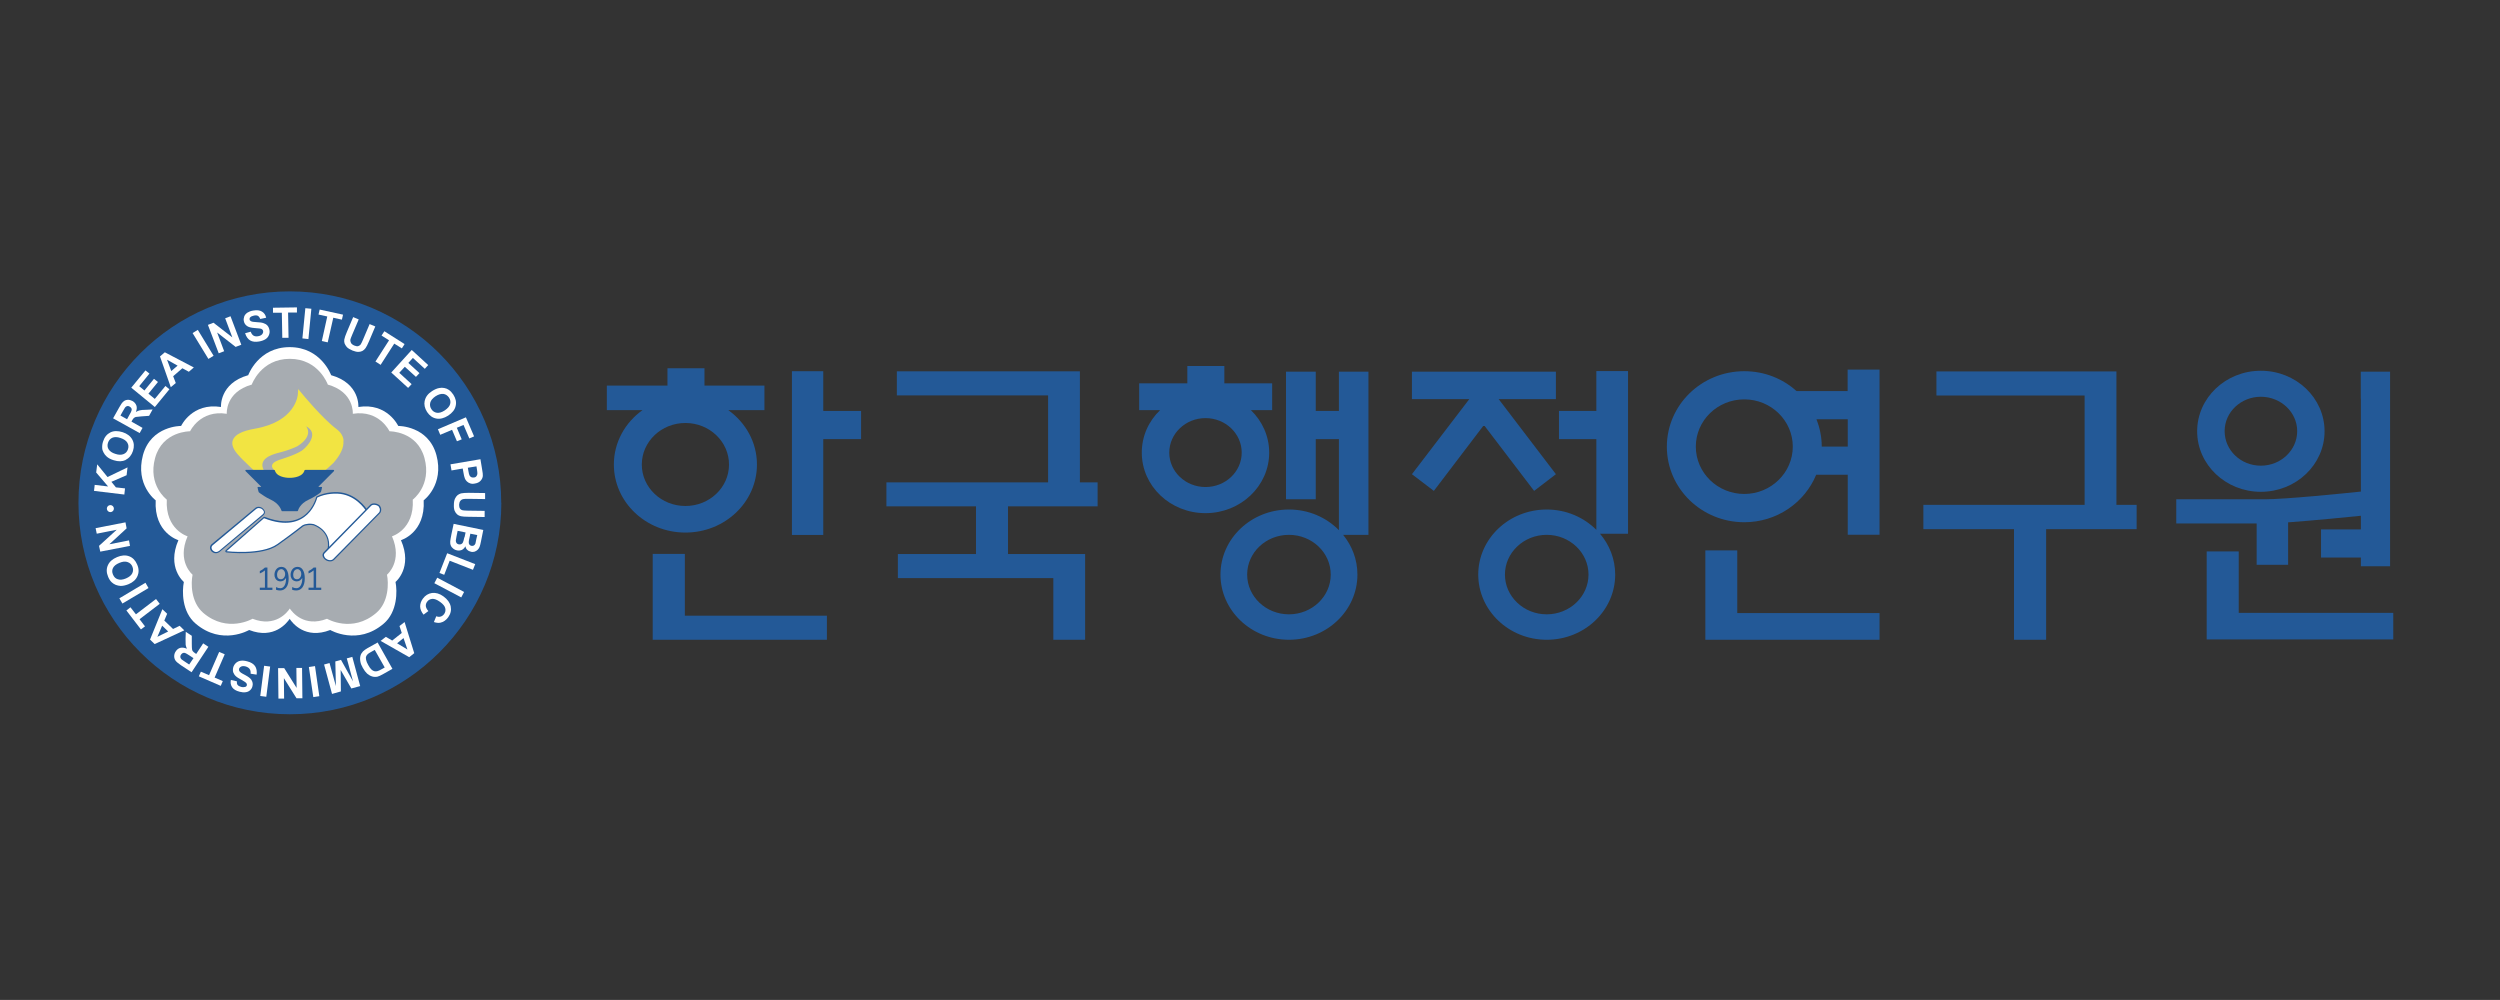 <?xml version="1.0" encoding="UTF-8"?>
<svg id="Layer_2" data-name="Layer 2" xmlns="http://www.w3.org/2000/svg" viewBox="0 0 220.16 88.06">
  <rect x="0" y="0" width="220.16" height="88.06" fill="#333333" stroke="none"/>
  <defs>
    <style>
      .cls-1 {
        fill: #f2e442;
      }

      .cls-1, .cls-2, .cls-3, .cls-4, .cls-5 {
        stroke-width: 0px;
      }

      .cls-2 {
        fill: none;
      }

      .cls-3 {
        fill: #fff;
      }

      .cls-4 {
        fill: #235997;
      }

      .cls-5 {
        fill: #a7acb1;
      }
    </style>
  </defs>
  <g id="_고객사" data-name="고객사">
    <g>
      <rect class="cls-2" width="220.16" height="88.06"/>
      <g>
        <g>
          <polygon class="cls-4" points="60.31 48.78 57.48 48.78 57.48 56.34 72.82 56.34 72.82 54.22 60.31 54.22 60.31 48.78"/>
          <polygon class="cls-4" points="95.1 32.7 78.98 32.7 78.98 34.82 92.3 34.82 92.3 42.48 78.06 42.48 78.06 44.59 85.95 44.59 85.95 48.79 79.07 48.79 79.07 50.91 92.76 50.91 92.76 56.34 95.56 56.34 95.56 48.79 88.77 48.79 88.77 44.59 96.66 44.59 96.66 42.48 95.1 42.48 95.1 32.7"/>
          <polygon class="cls-4" points="186.38 32.71 170.53 32.71 170.53 34.83 183.58 34.83 183.58 44.46 169.38 44.46 169.38 46.6 177.36 46.6 177.36 56.34 180.19 56.34 180.19 46.6 188.16 46.6 188.16 44.46 186.38 44.46 186.38 32.71"/>
          <polygon class="cls-4" points="197.15 53.97 197.15 48.56 194.33 48.56 194.33 56.31 210.76 56.31 210.76 53.97 197.15 53.97"/>
          <path class="cls-4" d="m66.66,40.91c0-1.96-.99-3.69-2.52-4.79h3.18v-2.16h-5.28v-1.53h-3.26v1.53h-5.34v2.16h3.14c-1.53,1.09-2.52,2.83-2.52,4.79,0,3.31,2.82,5.99,6.3,5.99s6.3-2.68,6.3-5.99Zm-10.14,0c0-2.02,1.72-3.66,3.84-3.66s3.84,1.64,3.84,3.66-1.72,3.65-3.84,3.65-3.84-1.63-3.84-3.65Z"/>
          <path class="cls-4" d="m199.1,43.31c3.1,0,5.61-2.39,5.61-5.33s-2.51-5.33-5.61-5.33-5.61,2.39-5.61,5.33,2.51,5.33,5.61,5.33Zm0-8.37c1.76,0,3.2,1.36,3.2,3.03s-1.43,3.04-3.2,3.04-3.19-1.36-3.19-3.04,1.43-3.03,3.19-3.03Z"/>
          <path class="cls-4" d="m111.77,39.86c0-1.46-.62-2.78-1.61-3.74h1.87v-2.36h-4.21v-1.53h-3.26v1.53h-4.24v2.36h1.84c-1,.96-1.61,2.28-1.61,3.74,0,2.95,2.51,5.33,5.61,5.33s5.61-2.39,5.61-5.33Zm-5.61,3.03c-1.76,0-3.19-1.36-3.19-3.03s1.43-3.04,3.19-3.04,3.19,1.36,3.19,3.04-1.43,3.03-3.19,3.03Z"/>
          <path class="cls-4" d="m198.73,49.74h2.77v-3.74c2.22-.16,5.34-.47,6.41-.58v1.2h-3.51v2.48h3.51v.77h2.57v-17.14h-2.58v2.39h.01v8.17c-1.44.15-6.61.68-8.47.68h-7.79v2.13h7.08v3.64Z"/>
          <polygon class="cls-4" points="72.5 32.69 69.74 32.69 69.74 36.19 69.74 38.67 69.74 47.11 72.5 47.11 72.5 38.67 75.83 38.67 75.83 36.19 72.5 36.19 72.5 32.69"/>
          <path class="cls-4" d="m117.91,36.19h-2.04v-3.46h-2.62v11.24h2.62v-5.3h2.04v8.02c-1.1-1.12-2.66-1.82-4.4-1.82-3.33,0-6.03,2.57-6.03,5.73s2.7,5.74,6.03,5.74,6.03-2.57,6.03-5.74c0-1.32-.47-2.53-1.26-3.5h2.23v-14.37h-2.6v3.46Zm-4.4,17.91c-2.03,0-3.68-1.57-3.68-3.5s1.64-3.5,3.68-3.5,3.68,1.57,3.68,3.5-1.65,3.5-3.68,3.5Z"/>
          <polygon class="cls-4" points="152.99 48.47 150.18 48.47 150.18 56.34 165.52 56.34 165.52 53.99 152.99 53.99 152.99 48.47"/>
          <path class="cls-4" d="m162.71,34.44h-4.5c-1.21-1.09-2.82-1.75-4.6-1.75-3.77,0-6.82,2.98-6.82,6.65s3.05,6.65,6.82,6.65c2.87,0,5.32-1.73,6.33-4.18h2.78v5.28h2.8v-14.54h-2.81v1.89Zm-9.1,9.06c-2.36,0-4.27-1.87-4.27-4.17s1.91-4.16,4.27-4.16,4.27,1.87,4.27,4.16-1.91,4.17-4.27,4.17Zm9.11-4.17h-2.29c0-.85-.17-1.66-.47-2.41h2.76v2.41Z"/>
          <path class="cls-4" d="m140.58,36.19h-3.29v2.48h3.29v7.99c-1.1-1.1-2.65-1.79-4.37-1.79-3.33,0-6.03,2.57-6.03,5.73s2.7,5.74,6.03,5.74,6.03-2.57,6.03-5.74c0-1.36-.5-2.61-1.34-3.6h2.47v-14.32h-2.79v3.5Zm-4.37,17.91c-2.03,0-3.68-1.57-3.68-3.5s1.65-3.5,3.68-3.5,3.68,1.57,3.68,3.5-1.65,3.5-3.68,3.5Z"/>
          <polygon class="cls-4" points="135.1 43.23 137.02 41.76 131.98 35.15 137.02 35.15 137.02 32.73 124.34 32.73 124.34 35.15 129.39 35.15 124.34 41.76 126.27 43.23 130.68 37.43 135.1 43.23"/>
        </g>
        <g>
          <path class="cls-4" d="m44.15,44.28c0,10.28-8.33,18.62-18.62,18.62S6.91,54.57,6.91,44.28s8.33-18.62,18.61-18.62,18.62,8.34,18.62,18.62Z"/>
          <path class="cls-3" d="m38.43,40.07c-.71-2.59-3.36-2.56-3.36-2.56,0,0-.96-2.07-3.51-1.67,0,0,.16-2.08-2.4-2.8,0,0-.88-2.47-3.65-2.47h0c-2.77,0-3.65,2.47-3.65,2.47-2.55.72-2.4,2.8-2.4,2.8-2.55-.4-3.51,1.67-3.51,1.67,0,0-2.65-.03-3.36,2.56-.71,2.64,1.12,3.99,1.12,3.99-.16,2.88,2,3.51,2,3.51-1.05,2.42.48,3.68.48,3.68-.16.8-.19,2.63,1.04,3.67,2.31,1.97,4.71.56,4.71.56,2.21.86,3.34-.65,3.57-.98.22.34,1.36,1.84,3.57.98,0,0,2.41,1.41,4.71-.56,1.22-1.04,1.2-2.87,1.04-3.67,0,0,1.54-1.26.48-3.68,0,0,2.16-.64,2-3.51,0,0,1.83-1.36,1.12-3.99Z"/>
          <path class="cls-5" d="m13.66,40.33c.65-2.38,3.08-2.35,3.08-2.35,0,0,.88-1.91,3.23-1.54,0,0-.15-1.91,2.2-2.57,0,0,.8-2.27,3.35-2.27h0c2.55,0,3.35,2.27,3.35,2.27,2.35.66,2.2,2.57,2.2,2.57,2.35-.37,3.23,1.54,3.23,1.54,0,0,2.43-.03,3.08,2.35.66,2.42-1.03,3.67-1.03,3.67.15,2.64-1.83,3.23-1.83,3.23.97,2.22-.44,3.38-.44,3.38.15.73.17,2.42-.95,3.37-2.12,1.81-4.33.51-4.33.51-2.03.79-3.07-.6-3.28-.9-.2.31-1.25,1.69-3.28.9,0,0-2.21,1.29-4.33-.51-1.12-.96-1.1-2.64-.95-3.37,0,0-1.41-1.15-.44-3.38,0,0-1.98-.59-1.83-3.23,0,0-1.69-1.25-1.03-3.67Z"/>
          <path class="cls-3" d="m10.94,43.55l-2.66-.32.06-.53,1.18.14-1.05-1.23.09-.72.91,1.12,1.76-.85-.08.69-1.34.58.4.49.8.09-.06.54Z"/>
          <path class="cls-3" d="m9.56,39.57c-.1-.18-.12-.37-.05-.58.07-.21.2-.36.38-.44.19-.08.42-.08.72.02.3.1.5.24.6.41.11.18.13.37.06.58-.07.21-.19.35-.39.43-.19.08-.43.08-.72-.02-.3-.09-.49-.23-.6-.41Zm1.51.92c.3-.14.52-.41.64-.78.12-.37.1-.71-.06-1-.16-.3-.45-.52-.85-.65-.42-.13-.78-.13-1.08.02-.3.15-.52.41-.64.79-.07.2-.09.4-.08.58,0,.14.05.27.12.4.07.14.16.25.27.35.15.14.36.25.62.33.41.13.76.12,1.06-.02Z"/>
          <path class="cls-3" d="m10.61,36.59l.2-.36c.11-.19.17-.3.2-.34.05-.07.12-.11.19-.13.07-.01.15,0,.22.05.07.04.12.09.15.14.03.06.04.12.02.19-.01.07-.08.21-.21.43l-.19.35-.59-.33Zm1.94,1.09l-.97-.55.05-.1c.06-.1.11-.18.16-.22.05-.04.11-.07.17-.09.07-.01.23-.03.48-.05l.69-.05.31-.56-.61.03c-.24,0-.42.02-.53.05-.1.02-.22.07-.33.14.08-.22.1-.41.04-.57-.06-.16-.17-.3-.35-.4-.14-.07-.28-.11-.42-.1-.15.01-.27.06-.37.15-.11.09-.23.26-.36.5l-.55.98,2.34,1.3.26-.47Z"/>
          <path class="cls-3" d="m13.63,35.84l-2.07-1.7,1.25-1.52.35.28-.9,1.11.46.38.84-1.03.35.28-.84,1.03.56.46.94-1.14.35.29-1.28,1.56Z"/>
          <path class="cls-3" d="m15.08,32.67l-.37-.99.93.52-.56.48Zm-.56-1.65l-.43.37.95,2.71.44-.37-.23-.6.81-.7.57.31.44-.38-2.56-1.34Z"/>
          <path class="cls-3" d="m18.36,31.62l-1.4-2.29.46-.28,1.39,2.28-.46.28Z"/>
          <path class="cls-3" d="m19.26,31.11l-.95-2.5.49-.19,1.66,1.29-.63-1.68.47-.18.95,2.51-.5.19-1.63-1.27.62,1.65-.47.18Z"/>
          <path class="cls-3" d="m21.57,29.35l.51-.14c.06.17.14.28.25.35.11.06.24.08.4.05.17-.03.29-.09.36-.18.07-.09.1-.18.08-.28-.01-.06-.04-.11-.08-.14-.05-.04-.11-.07-.21-.08-.06-.01-.21-.02-.44-.04-.29-.02-.51-.07-.64-.15-.19-.11-.3-.28-.33-.48-.03-.14,0-.27.04-.4.05-.13.15-.24.28-.33.13-.08.3-.15.5-.18.33-.06.59-.03.78.09.2.12.31.29.37.54l-.52.11c-.05-.13-.12-.22-.2-.27-.08-.05-.2-.06-.35-.03-.15.03-.27.08-.34.16-.05.05-.06.11-.05.18,0,.06.04.11.11.15.08.05.24.08.52.09.27.01.47.04.6.09.13.04.25.11.34.21.09.1.15.24.18.4.03.15.01.3-.05.44-.06.15-.16.27-.3.36-.14.09-.33.16-.55.2-.33.06-.6.03-.8-.09-.2-.12-.35-.33-.44-.62Z"/>
          <path class="cls-3" d="m24.86,29.77l-.04-2.23h-.78s0-.44,0-.44l2.11-.03v.45s-.78,0-.78,0l.04,2.23h-.54Z"/>
          <path class="cls-3" d="m26.63,29.8l.26-2.66.53.05-.26,2.67-.54-.06Z"/>
          <path class="cls-3" d="m28.34,30.04l.48-2.17-.77-.17.1-.44,2.06.45-.1.44-.76-.17-.49,2.17-.52-.12Z"/>
          <path class="cls-3" d="m31.09,27.92l.5.21-.57,1.34c-.09.21-.14.35-.16.42-.02.11,0,.21.05.31.05.09.15.17.29.23.14.06.26.08.35.05.09-.03.17-.08.22-.16.05-.08.12-.22.2-.41l.58-1.37.5.21-.55,1.3c-.13.3-.23.5-.31.61-.08.11-.17.19-.28.25-.1.05-.23.08-.37.08-.14,0-.31-.05-.5-.12-.23-.1-.4-.2-.5-.31-.09-.11-.16-.22-.2-.33-.03-.12-.04-.23-.02-.33.03-.16.1-.37.22-.65l.56-1.32Z"/>
          <path class="cls-3" d="m33.06,31.84l1.2-1.87-.66-.42.25-.38,1.78,1.13-.24.38-.67-.42-1.2,1.87-.45-.29Z"/>
          <path class="cls-3" d="m34.46,32.8l1.8-1.98,1.45,1.33-.3.33-1.05-.96-.4.44.98.9-.31.33-.98-.89-.49.53,1.09,1-.31.33-1.49-1.36Z"/>
          <path class="cls-3" d="m39.05,34.69c.2.03.36.14.49.32.12.19.16.38.1.58-.05.19-.21.37-.47.55-.26.17-.49.24-.7.21-.2-.03-.37-.14-.48-.32-.12-.18-.15-.37-.1-.57.05-.2.21-.39.46-.56.26-.17.49-.23.69-.21Zm-1.65.6c-.07.33,0,.66.21.99.22.33.49.52.82.58.33.06.68-.03,1.04-.26.36-.24.59-.52.66-.86.08-.33,0-.66-.21-.99-.12-.18-.25-.32-.4-.42-.11-.08-.24-.13-.39-.16-.15-.03-.3-.03-.44,0-.2.03-.42.13-.64.27-.36.23-.57.51-.64.84Z"/>
          <path class="cls-3" d="m38.57,37.8l2.46-1.05.72,1.68-.42.18-.51-1.19-.59.25.43,1.02-.42.17-.43-1.01-1.04.44-.21-.5Z"/>
          <path class="cls-3" d="m42,41.32c.03.19.04.31.04.38,0,.09-.03.16-.08.23-.05.07-.12.11-.22.12-.08.01-.15,0-.22-.02-.07-.03-.12-.08-.16-.14-.04-.07-.08-.2-.11-.41l-.05-.29.76-.12.04.26Zm-2.24.11l.99-.17.06.34c.04.24.08.42.13.54.04.09.09.17.17.25.08.08.18.14.3.18.12.04.26.05.42.01.21-.03.38-.12.49-.24.12-.13.18-.26.2-.42.01-.1-.01-.32-.07-.63l-.14-.85-2.64.45.09.53Z"/>
          <path class="cls-3" d="m42.72,43.42v.53s-1.46-.02-1.46-.02c-.23,0-.38,0-.45.02-.11.02-.2.07-.27.16-.07.09-.1.2-.11.35,0,.15.03.26.09.34.06.08.14.12.23.14.09.01.24.03.45.03l1.48.02v.54s-1.41-.02-1.41-.02c-.32,0-.55-.02-.68-.05-.13-.03-.24-.08-.33-.16-.09-.08-.16-.18-.22-.31-.05-.13-.08-.3-.07-.51,0-.26.04-.44.1-.57.06-.13.14-.23.23-.31.09-.07.2-.12.3-.15.15-.03.38-.05.68-.05l1.43.02Z"/>
          <path class="cls-3" d="m41.96,47.41c-.05.24-.08.39-.09.45-.03.08-.08.14-.14.18-.06.03-.13.04-.21.03-.09-.02-.15-.06-.19-.12-.04-.06-.06-.14-.05-.23,0-.05.02-.18.07-.38l.07-.34.61.12-.07.3Zm-2.01-1.28l-.19.89c-.07.34-.1.55-.11.64-.01.14,0,.27.05.38.04.11.12.2.22.28.1.08.21.13.33.15.15.03.29.01.42-.04.13-.07.24-.17.31-.32.03.13.08.23.17.31.09.09.2.14.33.17.11.03.21.02.32-.01.1-.04.19-.09.26-.16.07-.07.13-.15.17-.25.04-.1.08-.25.12-.46l.21-1.04-2.62-.54Zm.94,1.19c-.05.24-.09.39-.13.46-.04.07-.09.12-.15.14-.06.03-.13.03-.21.02-.09-.02-.16-.06-.2-.12-.04-.06-.06-.14-.06-.22,0-.05.02-.17.06-.36l.1-.49.7.14-.09.43Z"/>
          <path class="cls-3" d="m39.38,48.72l2.47.96-.2.5-2.05-.8-.48,1.24-.42-.16.68-1.74Z"/>
          <path class="cls-3" d="m38.5,50.87l2.37,1.26-.25.48-2.37-1.25.25-.48Z"/>
          <path class="cls-3" d="m37.74,53.8l-.44.33c-.19-.24-.29-.47-.3-.71,0-.24.07-.47.24-.7.21-.29.48-.45.8-.5.33-.04.67.05,1.01.3.36.26.57.56.64.88.07.33,0,.65-.22.96-.19.26-.42.42-.7.48-.17.03-.35.01-.56-.06l.21-.51c.13.05.26.07.38.03.12-.03.22-.11.31-.22.11-.16.15-.33.1-.52-.04-.18-.19-.36-.45-.55-.28-.2-.51-.29-.7-.27-.19.02-.34.1-.45.26-.09.12-.12.25-.11.38.02.14.09.28.22.43Z"/>
          <path class="cls-3" d="m35.54,56.2l.34,1-.91-.55.57-.46Zm.5,1.67l.44-.35-.85-2.74-.45.35.2.61-.84.67-.56-.33-.46.36,2.51,1.43Z"/>
          <path class="cls-3" d="m33.65,58.91c-.19.11-.32.17-.4.19-.1.03-.19.03-.28.01-.09-.02-.17-.07-.26-.15-.09-.08-.18-.21-.28-.39-.11-.18-.16-.33-.19-.46-.02-.12-.03-.22,0-.29.02-.07.07-.14.14-.21.05-.05.14-.11.27-.18l.35-.2.88,1.55-.21.12Zm-.41-2.32l-.88.49c-.17.1-.3.19-.39.28-.11.12-.19.25-.22.37-.05.17-.05.35-.01.55.03.17.1.34.21.53.12.22.25.39.38.51.14.12.28.2.44.25.15.05.31.05.47.02.12-.03.27-.1.47-.21l.85-.48-1.31-2.33Z"/>
          <path class="cls-3" d="m31.02,57.83l.7,2.59-.78.21-.94-1.63.02,1.89-.78.22-.7-2.59.48-.13.56,2.03-.05-2.17.5-.14,1.06,1.9-.55-2.03.48-.13Z"/>
          <path class="cls-3" d="m27.74,58.66l.38,2.65-.53.08-.39-2.65.54-.08Z"/>
          <path class="cls-3" d="m26.6,58.81l.03,2.68h-.52s-1.11-1.77-1.11-1.77l.02,1.8h-.5s-.03-2.68-.03-2.68h.54s1.09,1.74,1.09,1.74l-.02-1.76h.5Z"/>
          <path class="cls-3" d="m23.79,58.7l-.34,2.66-.53-.07.34-2.66.53.07Z"/>
          <path class="cls-3" d="m22.59,59.41l-.52-.08c.01-.18-.01-.32-.09-.42-.07-.1-.19-.17-.34-.22-.17-.04-.3-.04-.4.01-.1.05-.17.12-.19.21-.01.06,0,.12.02.17.03.06.08.11.15.16.05.04.18.11.39.22.26.14.43.27.52.4.12.18.16.38.1.58-.03.13-.1.25-.2.34-.11.1-.23.16-.39.18-.16.03-.33.01-.53-.04-.32-.08-.54-.21-.67-.4-.12-.19-.16-.4-.11-.64l.53.12c-.01.13,0,.25.07.32.05.07.16.13.3.17.15.04.28.03.38,0,.07-.03.11-.07.13-.14.01-.06,0-.12-.04-.18-.05-.07-.2-.17-.43-.3-.23-.12-.41-.23-.51-.33-.1-.09-.17-.21-.22-.33-.04-.13-.04-.28,0-.44.04-.15.12-.27.23-.38.12-.11.26-.18.42-.2.17-.03.36-.01.58.05.33.08.56.23.69.42.13.19.18.45.14.75Z"/>
          <path class="cls-3" d="m19.79,57.62l-.89,2.05.72.31-.18.42-1.93-.84.18-.41.72.31.89-2.05.49.21Z"/>
          <path class="cls-3" d="m16.66,58.52l-.35-.23c-.18-.12-.29-.19-.32-.22-.06-.06-.1-.13-.11-.2-.01-.07.01-.15.06-.22.05-.07.1-.11.16-.14.06-.02.12-.03.19-.01.06.02.21.1.42.24l.33.22-.38.56Zm1.23-1.86l-.61.93-.09-.06c-.1-.07-.17-.13-.21-.18-.04-.04-.06-.11-.07-.18-.01-.07-.02-.23-.02-.48v-.7s-.53-.35-.53-.35l-.02.62c0,.24,0,.42.01.53.02.11.06.23.11.34-.21-.09-.4-.12-.57-.08-.17.04-.31.15-.42.32-.09.13-.13.28-.13.42,0,.15.04.27.12.39.08.11.24.24.47.4l.94.62,1.48-2.24-.45-.3Z"/>
          <path class="cls-3" d="m14.81,55.61l-.95.47.42-.98.53.51Zm-1.59.72l.4.39,2.61-1.21-.41-.4-.58.28-.77-.74.25-.6-.42-.4-1.09,2.68Z"/>
          <path class="cls-3" d="m14.06,53.18l-1.77,1.35.48.63-.36.27-1.28-1.67.36-.28.48.62,1.77-1.35.33.43Z"/>
          <path class="cls-3" d="m13.09,51.78l-2.31,1.37-.27-.46,2.3-1.37.27.47Z"/>
          <path class="cls-3" d="m10.37,51.01c-.2-.06-.33-.2-.42-.41-.09-.21-.09-.4,0-.58.09-.18.27-.33.56-.45.29-.12.53-.15.73-.07.2.07.34.2.42.4.08.2.08.39-.01.58-.09.19-.28.34-.56.46-.29.12-.52.14-.72.07Zm1.74-.28c.13-.31.13-.65-.03-1.01-.15-.36-.38-.61-.7-.73-.32-.12-.67-.1-1.07.07-.4.17-.67.4-.81.72-.14.31-.13.65.02,1.01.08.2.19.37.32.49.1.09.21.17.36.23.14.05.28.08.43.09.2,0,.43-.05.68-.15.39-.16.66-.4.79-.71Z"/>
          <path class="cls-3" d="m11.46,48.07l-2.63.51-.11-.51,1.56-1.42-1.76.35-.1-.49,2.63-.51.1.53-1.52,1.4,1.73-.34.09.49Z"/>
          <path class="cls-1" d="m30.26,38.8c-.04-.39-.25-.74-.63-1.02-1.25-.94-3.07-3.15-3.08-3.17l-.29-.35-.03.45c0,.09-.18,2.41-3.77,3.04-1.15.2-1.79.53-1.96,1.02-.2.58.34,1.15.66,1.49l.15.16s2.13,2.06,2.13,2.06l.05.05h3.94l1.92-1.75c.65-.73.95-1.39.89-1.97Z"/>
          <g>
            <path class="cls-4" d="m23.33,51.75v-1.52c-.07.05-.13.1-.19.14-.06.04-.15.08-.26.13v-.21c.17-.08.32-.18.45-.31h.22v1.77h.44v.2h-1.11v-.2h.45Z"/>
            <path class="cls-4" d="m25,50.24c.07.08.11.18.11.32,0,.12-.04.23-.11.32-.07.09-.16.13-.27.13s-.19-.04-.25-.11c-.06-.07-.08-.18-.08-.29,0-.09.02-.18.05-.26.03-.08.08-.13.14-.17.06-.04.12-.06.18-.06.09,0,.17.04.24.13Zm.19.71c0,.25-.04.45-.13.61-.09.16-.21.24-.38.24-.11,0-.24-.03-.37-.1v.24c.12.04.23.06.36.06.23,0,.41-.1.55-.28.14-.19.2-.45.2-.78,0-.3-.05-.54-.16-.74-.11-.19-.27-.28-.48-.28-.18,0-.33.07-.44.2-.11.14-.17.3-.17.49,0,.12.02.22.07.31.04.09.11.16.19.21.09.05.18.07.27.07s.19-.03.28-.08c.08-.06.15-.13.21-.22v.05Z"/>
            <path class="cls-4" d="m26.43,50.24c.07.08.1.18.1.32,0,.12-.04.23-.11.32-.07.09-.16.13-.27.13s-.19-.04-.25-.11c-.06-.07-.08-.18-.08-.29,0-.09.02-.18.05-.26.03-.08.08-.13.14-.17.06-.04.12-.06.18-.06.09,0,.17.04.24.13Zm.19.71c0,.25-.05.45-.14.61-.09.16-.22.24-.38.24-.11,0-.24-.03-.37-.1v.24c.12.04.24.06.36.06.23,0,.42-.1.55-.28.13-.19.2-.45.2-.78,0-.3-.05-.54-.16-.74-.11-.19-.27-.28-.48-.28-.18,0-.33.07-.44.2-.11.14-.17.3-.17.49,0,.12.02.22.07.31.04.09.11.16.2.21.09.05.18.07.27.07.1,0,.2-.03.28-.08.08-.06.15-.13.21-.22v.05Z"/>
            <path class="cls-4" d="m27.62,51.75v-1.52c-.07.05-.13.1-.19.14-.06.04-.15.08-.26.13v-.21c.17-.08.32-.18.45-.31h.22v1.77h.45v.2h-1.12v-.2h.45Z"/>
          </g>
          <path class="cls-5" d="m26.94,37.52s.77.81-.74,1.77c0,0-.64.33-1.58.56-.9.22-1.88.63-1.38,1.58.49.95.58,1.12.58,1.12l.49-.57s.06-.24-.27-.71c-.3-.43.25-.66.55-.77.11-.04,1.46-.44,2.01-.83.55-.4,1.51-1.55.34-2.14Z"/>
          <path class="cls-4" d="m22.77,44.63c-.13,0-.24.05-.31.12h0c-.22.18-3.71,3.09-3.82,3.17-.24.22-.14.49-.03.62.22.22.48.24.73.06,0,0,3.83-3.2,3.83-3.2l.02-.02c.08-.08.29-.29-.04-.6-.1-.1-.25-.15-.4-.15Z"/>
          <path class="cls-4" d="m27.9,43.7s-.05.04-.06.08c0,.01-.3,1.27-1.42,1.84-.81.42-1.86.38-3.1-.1-.04-.02-.09,0-.12.02l-3.32,2.91s-.05.08-.04.12c.02.05.06.08.1.08.13.01,3.14.36,4.55-.65,1.32-.94,2.2-1.63,2.21-1.64.17-.09.2-.09.43-.12h.06c.17-.03.41.02.41.02.06.02,1.71.55,1.18,2.41-.01.05.01.11.06.13.05.03.11.01.14-.02l3.44-3.6s.04-.09.02-.13c-.03-.05-.73-1.3-2.17-1.64-.59-.14-1.58-.1-2.37.3Z"/>
          <path class="cls-3" d="m23.27,45.62l-3.32,2.92s3.08.36,4.46-.62c1.34-.95,2.2-1.64,2.2-1.64.23-.12.26-.12.55-.16.19-.02.45.03.45.03,0,0,1.83.56,1.28,2.56l3.43-3.59s-.69-1.26-2.09-1.58c-.6-.14-1.57-.08-2.29.28,0,0-.77,3.35-4.68,1.82Z"/>
          <path class="cls-4" d="m32.59,44.47s-4.02,4.09-4.09,4.17c-.09.11-.09.18-.1.23,0,.13.06.26.19.38.12.12.3.19.48.19.14,0,.27-.05.36-.14,1.36-1.39,3.96-4.04,4.04-4.11.13-.14.1-.38.1-.38-.02-.11-.05-.17-.1-.25-.09-.13-.29-.22-.5-.23-.17,0-.3.04-.38.14Z"/>
          <path class="cls-3" d="m33.37,44.63c-.12-.16-.54-.26-.69-.08,0,0-4.04,4.12-4.09,4.18-.09.08-.1.26.09.45.15.14.48.23.66.05,0,0,4.04-4.11,4.05-4.11.03-.03.03-.06.04-.09.02-.06.03-.12.02-.2-.02-.06-.03-.11-.08-.18Z"/>
          <path class="cls-3" d="m22.55,44.83c-.11.1-3.76,3.14-3.82,3.19-.18.16-.08.37,0,.45.08.08.29.25.57.04l3.82-3.2c.08-.07.24-.21-.02-.45-.15-.14-.42-.16-.54-.03Z"/>
          <path class="cls-4" d="m28.06,42.84l1.34-1.34s.04-.04.02-.08c0-.03-.05-.04-.05-.04h-2.46s-.06,0-.08.02c-.02.02-.02.06-.04.1-.24.61-1.28.58-1.28.58h0s-1.04.03-1.28-.58c-.02-.04-.02-.08-.04-.1-.01-.02-.08-.02-.08-.02h-2.45s-.04,0-.05.04c-.01.04.03.08.03.08l1.34,1.34s.02.02.02.03c0,.02-.04.01-.04.01-.02,0-.23,0-.24,0-.02,0-.03.02-.04.04,0,.05.08.35.08.35.01.06.02.09.13.16.14.1.51.37.95.57.8.37.93.95.94.95.01.03.02.04.03.05.01.02.03.02.05.02h1.31s.04,0,.05-.02c.01-.01.02-.02.03-.05,0,0,.13-.58.94-.95.44-.2.82-.47.96-.57.11-.08.12-.11.13-.16,0,0,.08-.3.08-.35,0-.02,0-.04-.03-.04-.02,0-.22,0-.25,0,0,0-.03,0-.04-.01,0,0,.02-.03.02-.03Z"/>
          <path class="cls-3" d="m10.03,44.79c0,.17-.14.31-.31.31s-.31-.14-.31-.31.14-.31.31-.31.31.14.31.31Z"/>
        </g>
      </g>
    </g>
  </g>
</svg>